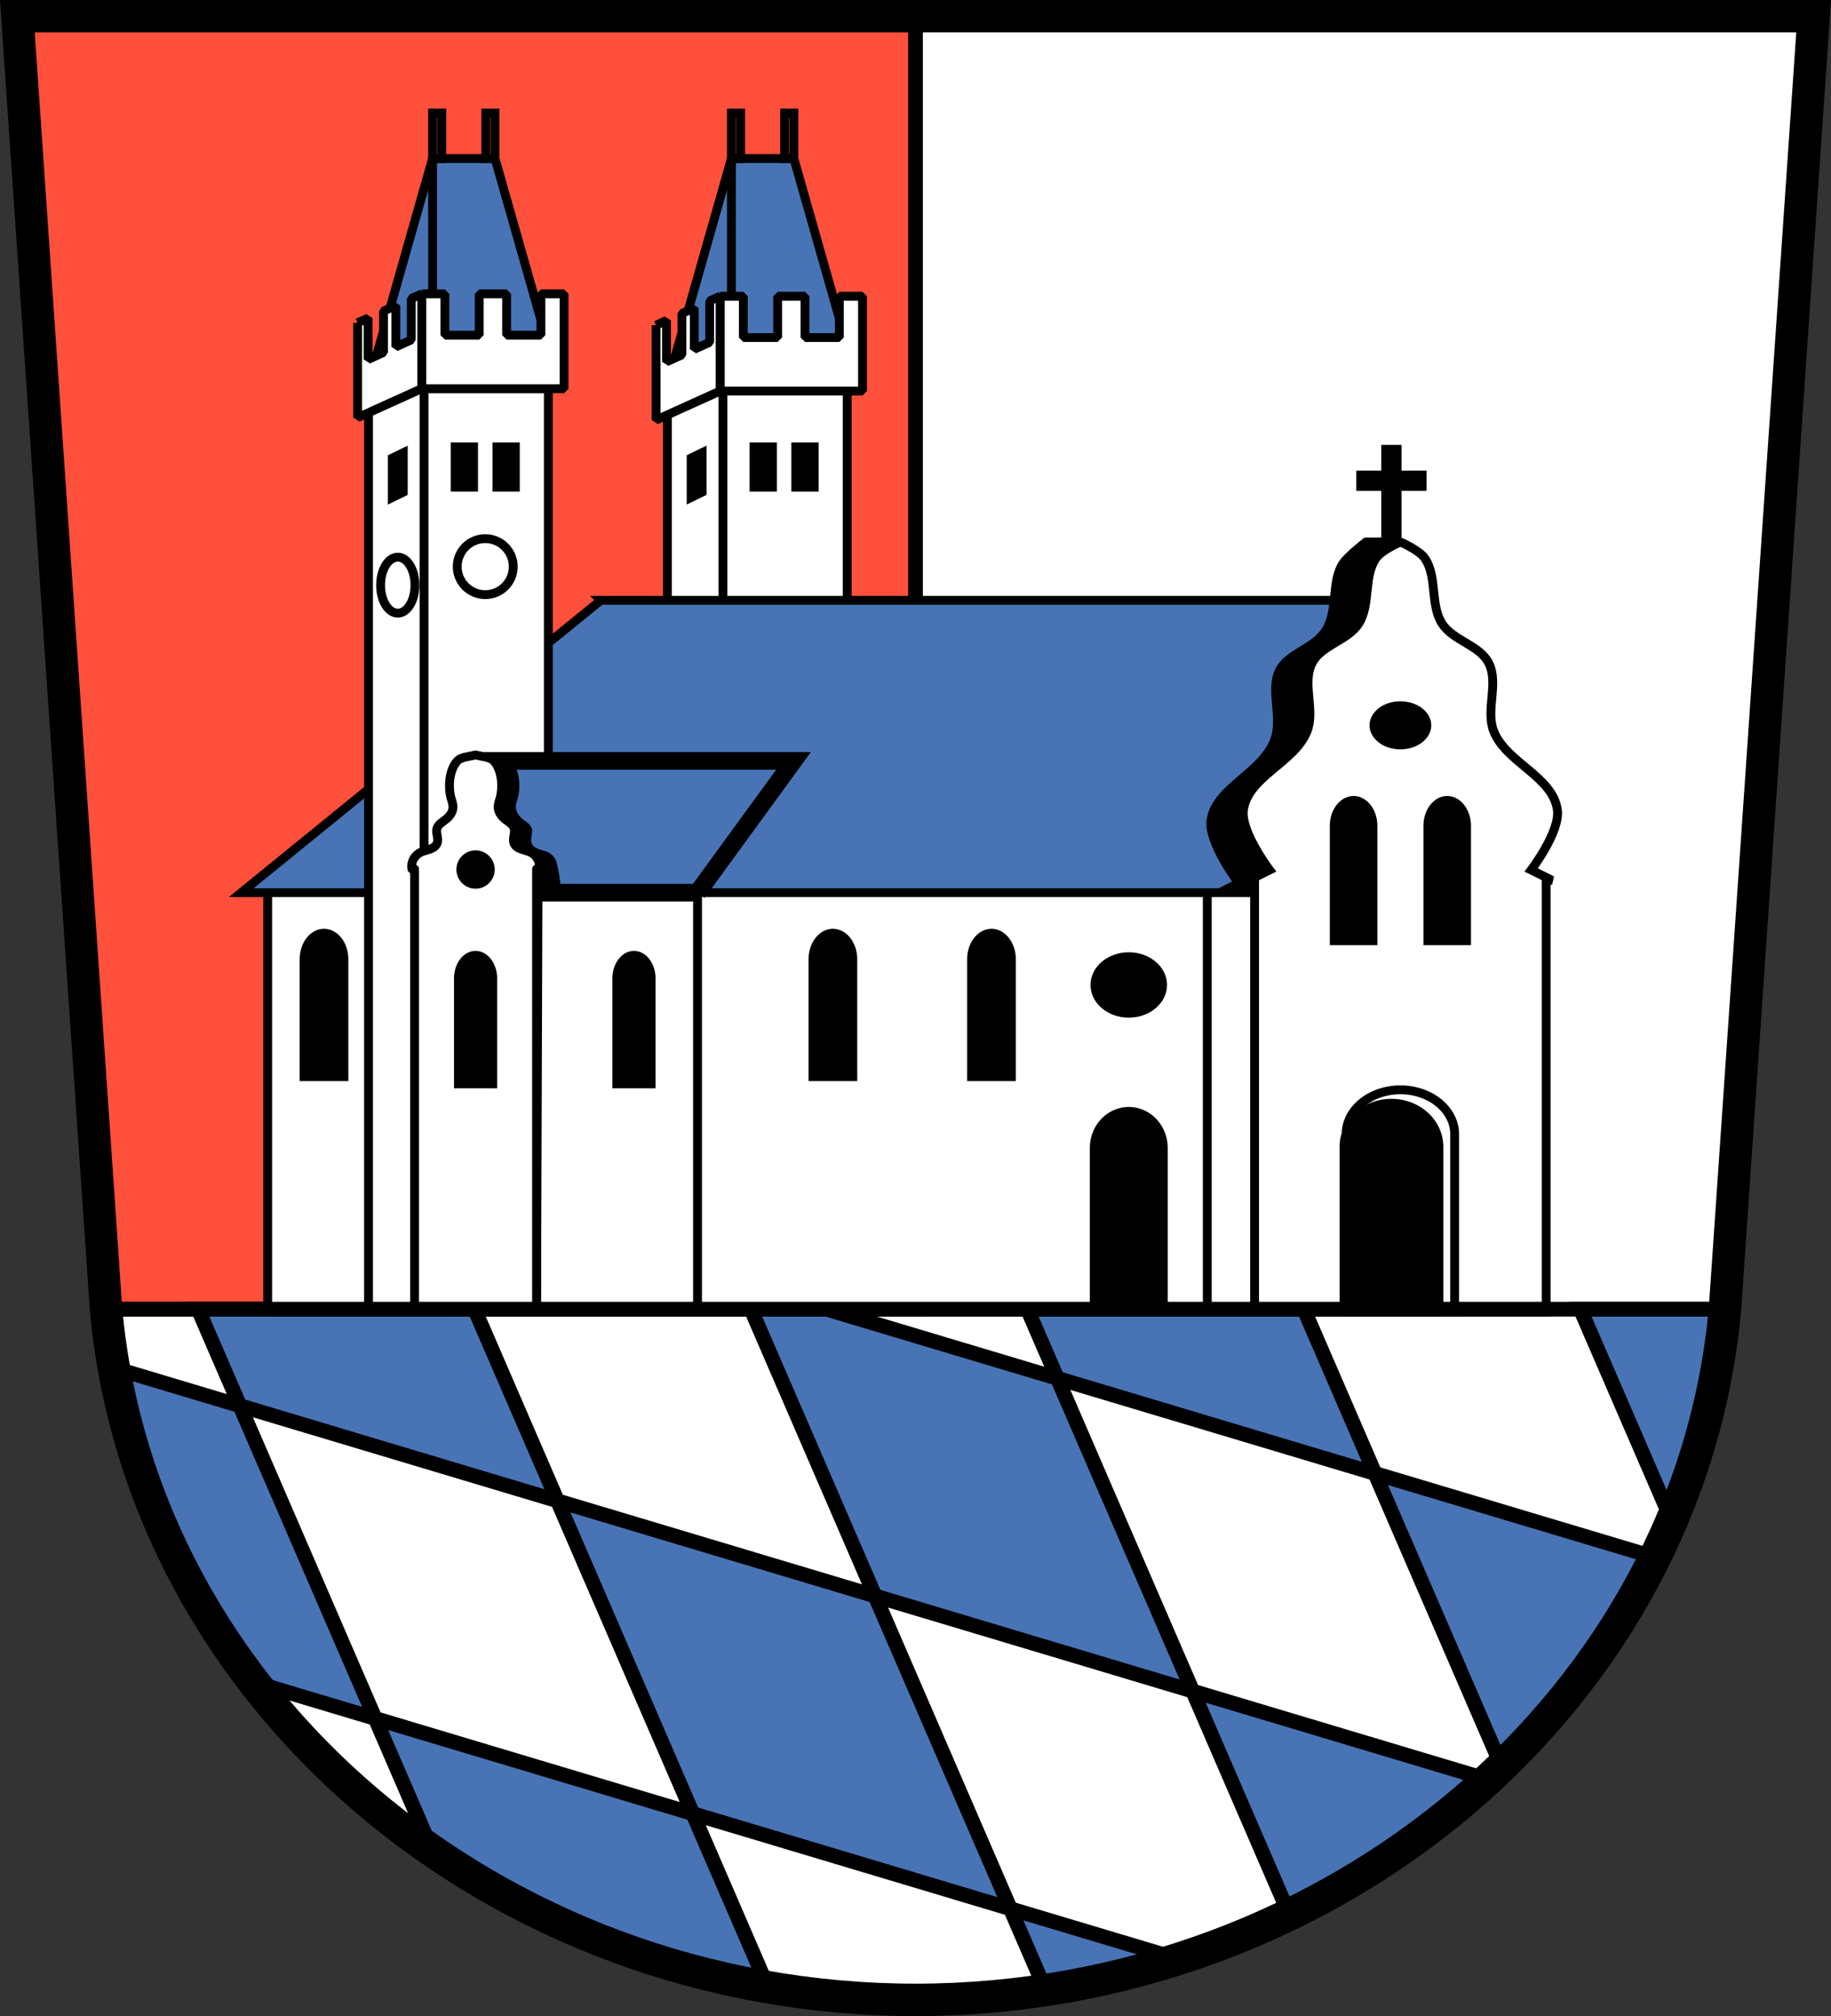 <?xml version="1.0" encoding="UTF-8" standalone="no"?><svg xmlns="http://www.w3.org/2000/svg" height="683.83" viewBox="0 0 620.96 683.834"><rect x="0" y="0" width="620.96" height="683.834" fill="#333333" stroke="none"/><g transform="translate(27.25-196.27)"><path d="m-21.363 201.77l30.07 438.57c11.964 131.85 131.9 234.19 274.52 234.27 142.61-.088 262.55-102.44 274.52-234.27l30.07-438.57h-304.59z" fill="#fff" fill-rule="evenodd"/><g stroke="#000"><g stroke-linecap="round" stroke-width="5"><path d="m-21.363 201.77l30.07 438.57h274.52v-438.57h-304.59z" fill="#ff503c"/><path d="m39.926 640.33l14.15 32.725-42.699-12.793c6.954 39.32 23.579 75.53 47.46 106.56l41.14 12.324-45.889-106.09 107.71 32.27-28.11-64.996h-93.76zm121.87 64.996l45.891 106.09 107.71 32.27-45.891-106.09-107.71-32.27zm107.71 32.27l107.71 32.27-45.887-106.09 107.71 32.27-24.1-55.715h-93.76l10.141 23.443-78.25-23.443h-25.643l42.07 97.27zm169.54-41.551l42.988 99.38c21.309-20.632 38.964-44.575 51.945-70.943l-94.93-28.441zm-61.826 73.822l32.777 75.78c24.865-12.06 47.569-27.533 67.34-45.781l-100.12-29.994zm-61.824 73.822l11.922 27.563c15.432-2.342 30.466-5.876 44.973-10.518l-56.895-17.04m-107.71-32.27l-107.71-32.27 19.441 44.947c33.14 22.849 71.874 38.952 113.73 46.19l-25.461-58.867m301.02-171.09l31 71.67c9.539-22.484 15.756-46.539 18.04-71.67h-49.04z" fill="#4874b6" fill-rule="evenodd"/></g><g fill-rule="evenodd"><path d="m-21.363 201.77l30.07 438.57c11.964 131.85 131.9 234.19 274.52 234.27 142.61-.088 262.55-102.44 274.52-234.27l30.07-438.57h-304.59z" fill="none" stroke-width="11"/><path d="m220.8 250.04l-20.19 71.01 30.78-2.57 30.78 2.57-20.19-71.01h-10.59-10.588z" fill="#4874b6" stroke-width="3"/></g><g fill="#fff" stroke-width="3"><path stroke-linecap="round" d="m199.09 328.09h60.979v313.24h-60.979z"/><path d="m217.93 328.09v175.21" fill-rule="evenodd"/></g><g stroke-linecap="round"><path d="m227.46 346.85v15.664h8.246v-15.664h-8.246zm14.164 0v15.664h8.244v-15.664h-8.244z"/><path transform="matrix(.899-.438 0 1 0 0)" stroke-width="1.055" d="m229.27 451.4h6.42v15.666h-6.42z"/></g><g stroke-width="3"><path d="m220.8 250.04v64.43" fill="none" fill-rule="evenodd"/><g stroke-linecap="round"><g fill="#fff" stroke-linejoin="bevel"><path d="m216.97 296.75v32.16h48.29v-32.16h-7.868v14.02h-11.633v-14.02h-9.285v14.02h-11.635v-14.02h-7.87z"/><path d="m195.24 306.57v32.16l21.731-9.825v-32.16l-3.541 1.601v14.02l-5.235 2.367v-14.02l-4.178 1.889v14.02l-5.236 2.367v-14.02l-3.542 1.601z"/></g><path d="m220.8 234.61v15.426h3.127v-15.426h-3.127zm18.05 0v15.426h3.127v-15.426h-3.127z" fill="none"/><path fill="#fff" stroke-linejoin="round" d="m63.53 499.05h382.73v142.28h-382.73z"/><path d="m176.49 399.9l-121.94 99.15h362.44l42.881-70.19h-11.156v-28.965h-272.23z" fill="#4874b6"/></g><g fill="#fff"><path stroke-linecap="round" d="m97.73 328.09h60.979v313.24h-60.979z"/><path d="m116.58 328.09v175.21" fill-rule="evenodd"/></g></g></g><path d="m355.563 571.745a13.21 13.918 0 0 0 -13.209 13.918v55.67h26.418v-55.67a13.21 13.918 0 0 0 -13.209 -13.918"/><path d="m82.631 511.306a8.256 10.332 0 0 0 -8.254 10.332v41.33h16.51v-41.33a8.256 10.332 0 0 0 -8.256 -10.332m172.584 0a8.256 10.332 0 0 0 -8.254 10.332v41.33h16.51v-41.33a8.256 10.332 0 0 0 -8.256 -10.332m53.783 0a8.256 10.332 0 0 0 -8.254 10.332v41.33h16.51v-41.33a8.256 10.332 0 0 0 -8.256 -10.332"/><ellipse cx="355.56" cy="530.36" rx="12.974" ry="11.09"/><path d="m209.31 499.05v142.28h-54.59l.487-142.26z" fill="#fff" fill-rule="evenodd" stroke="#000" stroke-width="3"/><path d="m187.751 518.801a7.312 9.323 0 0 0 -7.312 9.323v37.29h14.623v-37.29a7.312 9.323 0 0 0 -7.312 -9.323"/><g fill-rule="evenodd"><path d="m209.31 499.05l32.553-44.694h-107.09v44.694c24.847.005 49.696-.007 74.54 0z" fill="#4874b6" stroke="#000" stroke-linecap="square" stroke-width="6"/><path d="m140.03 452.33c-2.569.707-4.988.574-6.441 2.336-2.614 3.17-2.844 8.729-1.916 12.176.297 1.103.752 2.198.697 3.336-.04.835-.358 1.644-.832 2.346-.474.702-1.1 1.3-1.779 1.824-.537.414-1.11.784-1.619 1.229-.509.445-.958.978-1.166 1.607-.275.832-.105 1.73.051 2.59.078.43.154.861.164 1.297 0 .436-.044.879-.215 1.283-.207.488-.578.903-1.014 1.223-.436.32-.937.55-1.451.734-1.029.369-2.128.566-3.105 1.047-1.049.517-1.921 1.36-2.449 2.371-.528 1.01-.71 2.184-.512 3.299h21.588 7.297v8.094l15.748-.078c0 0-.319-3.99-.668-5.958-.32-1.809-.775-4.345-1.303-5.356-.528-1.01-1.398-1.854-2.447-2.371-.977-.481-2.078-.678-3.107-1.047-.515-.184-1.015-.414-1.451-.734-.436-.32-.807-.735-1.014-1.223-.171-.404-.225-.847-.215-1.283.011-.436.084-.867.162-1.297.156-.859.328-1.758.053-2.59-.208-.629-.657-1.163-1.166-1.607-.509-.445-1.083-.815-1.619-1.229-.679-.524-1.303-1.123-1.777-1.824-.474-.702-.794-1.511-.834-2.346-.055-1.138.4-2.233.697-3.336.928-3.447.699-9.01-1.914-12.176-1.453-1.762-3.872-1.629-6.441-2.336"/></g><path d="m134.03 452.33c-2.569.707-4.988.574-6.441 2.336-2.614 3.17-2.844 8.729-1.916 12.176.297 1.103.752 2.198.697 3.336-.04.835-.358 1.644-.832 2.346-.474.702-1.1 1.3-1.779 1.824-.537.414-1.11.784-1.619 1.229-.509.445-.958.978-1.166 1.607-.275.832-.105 1.73.051 2.59.078.43.154.861.164 1.297 0 .436-.044.879-.215 1.283-.207.488-.578.903-1.014 1.223-.436.32-.937.55-1.451.734-1.029.369-2.128.566-3.105 1.047-1.049.517-1.922 1.36-2.449 2.371-.528 1.01-.71 2.184-.512 3.299h.904v150.31h41.37v-150.31h.902c.198-1.115.016-2.288-.512-3.299-.528-1.01-1.398-1.854-2.447-2.371-.977-.481-2.078-.678-3.107-1.047-.515-.184-1.015-.414-1.451-.734-.436-.32-.807-.735-1.014-1.223-.171-.404-.225-.847-.215-1.283.011-.436.084-.867.162-1.297.156-.859.328-1.758.053-2.59-.208-.629-.655-1.163-1.164-1.607-.509-.445-1.084-.815-1.621-1.229-.679-.524-1.303-1.123-1.777-1.824-.474-.702-.794-1.511-.834-2.346-.055-1.138.4-2.233.697-3.336.928-3.447.699-9.01-1.914-12.176-1.453-1.762-3.872-1.629-6.441-2.336z" fill="#fff" stroke="#000" stroke-linejoin="round" stroke-linecap="round" stroke-width="3"/><path d="m134.033 518.801a7.312 9.323 0 0 0 -7.312 9.323v37.29h14.623v-37.29a7.312 9.323 0 0 0 -7.312 -9.323"/><circle cx="134.03" cy="491.2" r="6.5"/><g stroke="#000"><path d="m435.68 379.1c0 0-6.254 4.796-8.162 7.525-4.465 6.385-1.841 16.205-5.926 22.859-3.715 6.05-12.725 7.459-15.873 13.847-3.481 7.06 1.135 16.369-1.693 23.739-4.213 10.981-20.07 15.759-21.588 27.474-.98 7.542 8.889 20.882 8.889 20.882l-7.098 3.627h51.45 51.45l-7.098-3.627c0 0 9.868-13.34 8.889-20.882-1.522-11.714-17.375-16.493-21.588-27.474-2.828-7.371 1.788-16.676-1.693-23.739-3.148-6.388-12.158-7.796-15.873-13.847-.375-.611-.677-1.256-.949-1.915l.949 1.915-2.088-30.384z" fill-rule="evenodd"/><g stroke-linecap="round"><path d="m447.68 380.1c0 0-6.254 2.721-8.162 5.377-4.465 6.214-1.841 15.77-5.926 22.246-3.715 5.889-12.725 7.259-15.873 13.476-3.481 6.874 1.135 15.929-1.693 23.1-4.213 10.686-20.07 15.336-21.588 26.736-.98 7.339 8.889 20.321 8.889 20.321l-7.098 3.529h2v146.45h98.9v-146.45h2l-7.098-3.529c0 0 9.868-12.982 8.889-20.321-1.522-11.4-17.375-16.05-21.588-26.736-2.828-7.173 1.788-16.229-1.693-23.1-3.148-6.217-12.158-7.587-15.873-13.476-4.085-6.475-1.463-16.03-5.928-22.246-1.908-2.656-8.16-5.377-8.16-5.377z" fill="#fff" stroke-width="3"/><path d="m441.68 347.68v8.711h-8.477v5.883h8.477v18.824h5.881v-18.824h8.477v-5.883h-8.477v-8.711h-5.881z"/><g stroke-linejoin="round"><path d="m447.678 565.922a18.405 15.082 0 0 0 -18.403 15.083v60.33h36.806v-60.33a18.405 15.082 0 0 0 -18.403 -15.083z" fill="none" stroke-width="3"/><path d="m444.644 571.483a15.096 13.77 0 0 0 -15.095 13.771v55.08h30.19v-55.08A15.096 13.77 0 0 0 444.644 571.483" stroke-width="5"/></g></g></g><path d="m447.678 434.141a10.462 8.151 0 0 0 -10.463 8.15 10.462 8.151 0 0 0 10.463 8.15 10.462 8.151 0 0 0 10.463 -8.15 10.462 8.151 0 0 0 -10.463 -8.15m-15.875 32.125a8.063 10.119 0 0 0 -8.064 10.119v40.475h16.13v-40.475a8.063 10.119 0 0 0 -8.062 -10.119m31.75 0a8.063 10.119 0 0 0 -8.062 10.119v40.475h16.12v-40.475a8.063 10.119 0 0 0 -8.062 -10.119"/><g stroke="#000"><g fill-rule="evenodd"><g fill="none"><path d="m382.18 500.05v142.28" stroke-width="3"/><path d="m8.704 640.33h549.05" stroke-width="5"/></g><path d="m119.45 250.04l-20.19 71.01 30.78-2.57 30.78 2.57-20.19-71.01h-10.59-10.588z" fill="#4874b6" stroke-width="3"/></g><g stroke-linecap="round"><path d="m126.11 346.85v15.664h8.246v-15.664h-8.246zm14.164 0v15.664h8.244v-15.664h-8.244z"/><path transform="matrix(.899-.438 0 1 0 0)" stroke-width="1.055" d="m116.53 402.04h6.42v15.665h-6.42z"/><g fill="none" stroke-linejoin="round" stroke-width="3"><circle cx="137.31" cy="388.47" r="9.5"/><ellipse cx="107.65" cy="394.75" rx="5.833" ry="9.5"/></g></g><g stroke-width="3"><g fill="none"><path d="m119.45 250.04v64.43" fill-rule="evenodd"/><path d="m119.45 234.61v15.426h3.127v-15.426h-3.127zm18.05 0v15.426h3.127v-15.426h-3.127z" stroke-linecap="round"/></g><g fill="#fff" stroke-linejoin="bevel" stroke-linecap="round"><path d="m115.77 295.94v32.16h48.29v-32.16h-7.868v14.02h-11.633v-14.02h-9.285v14.02h-11.635v-14.02h-7.87z"/><path d="m94.04 305.76v32.16l21.731-9.825v-32.16l-3.541 1.601v14.02l-5.235 2.367v-14.02l-4.178 1.889v14.02l-5.236 2.367v-14.02l-3.542 1.601z"/></g></g></g></g></svg>